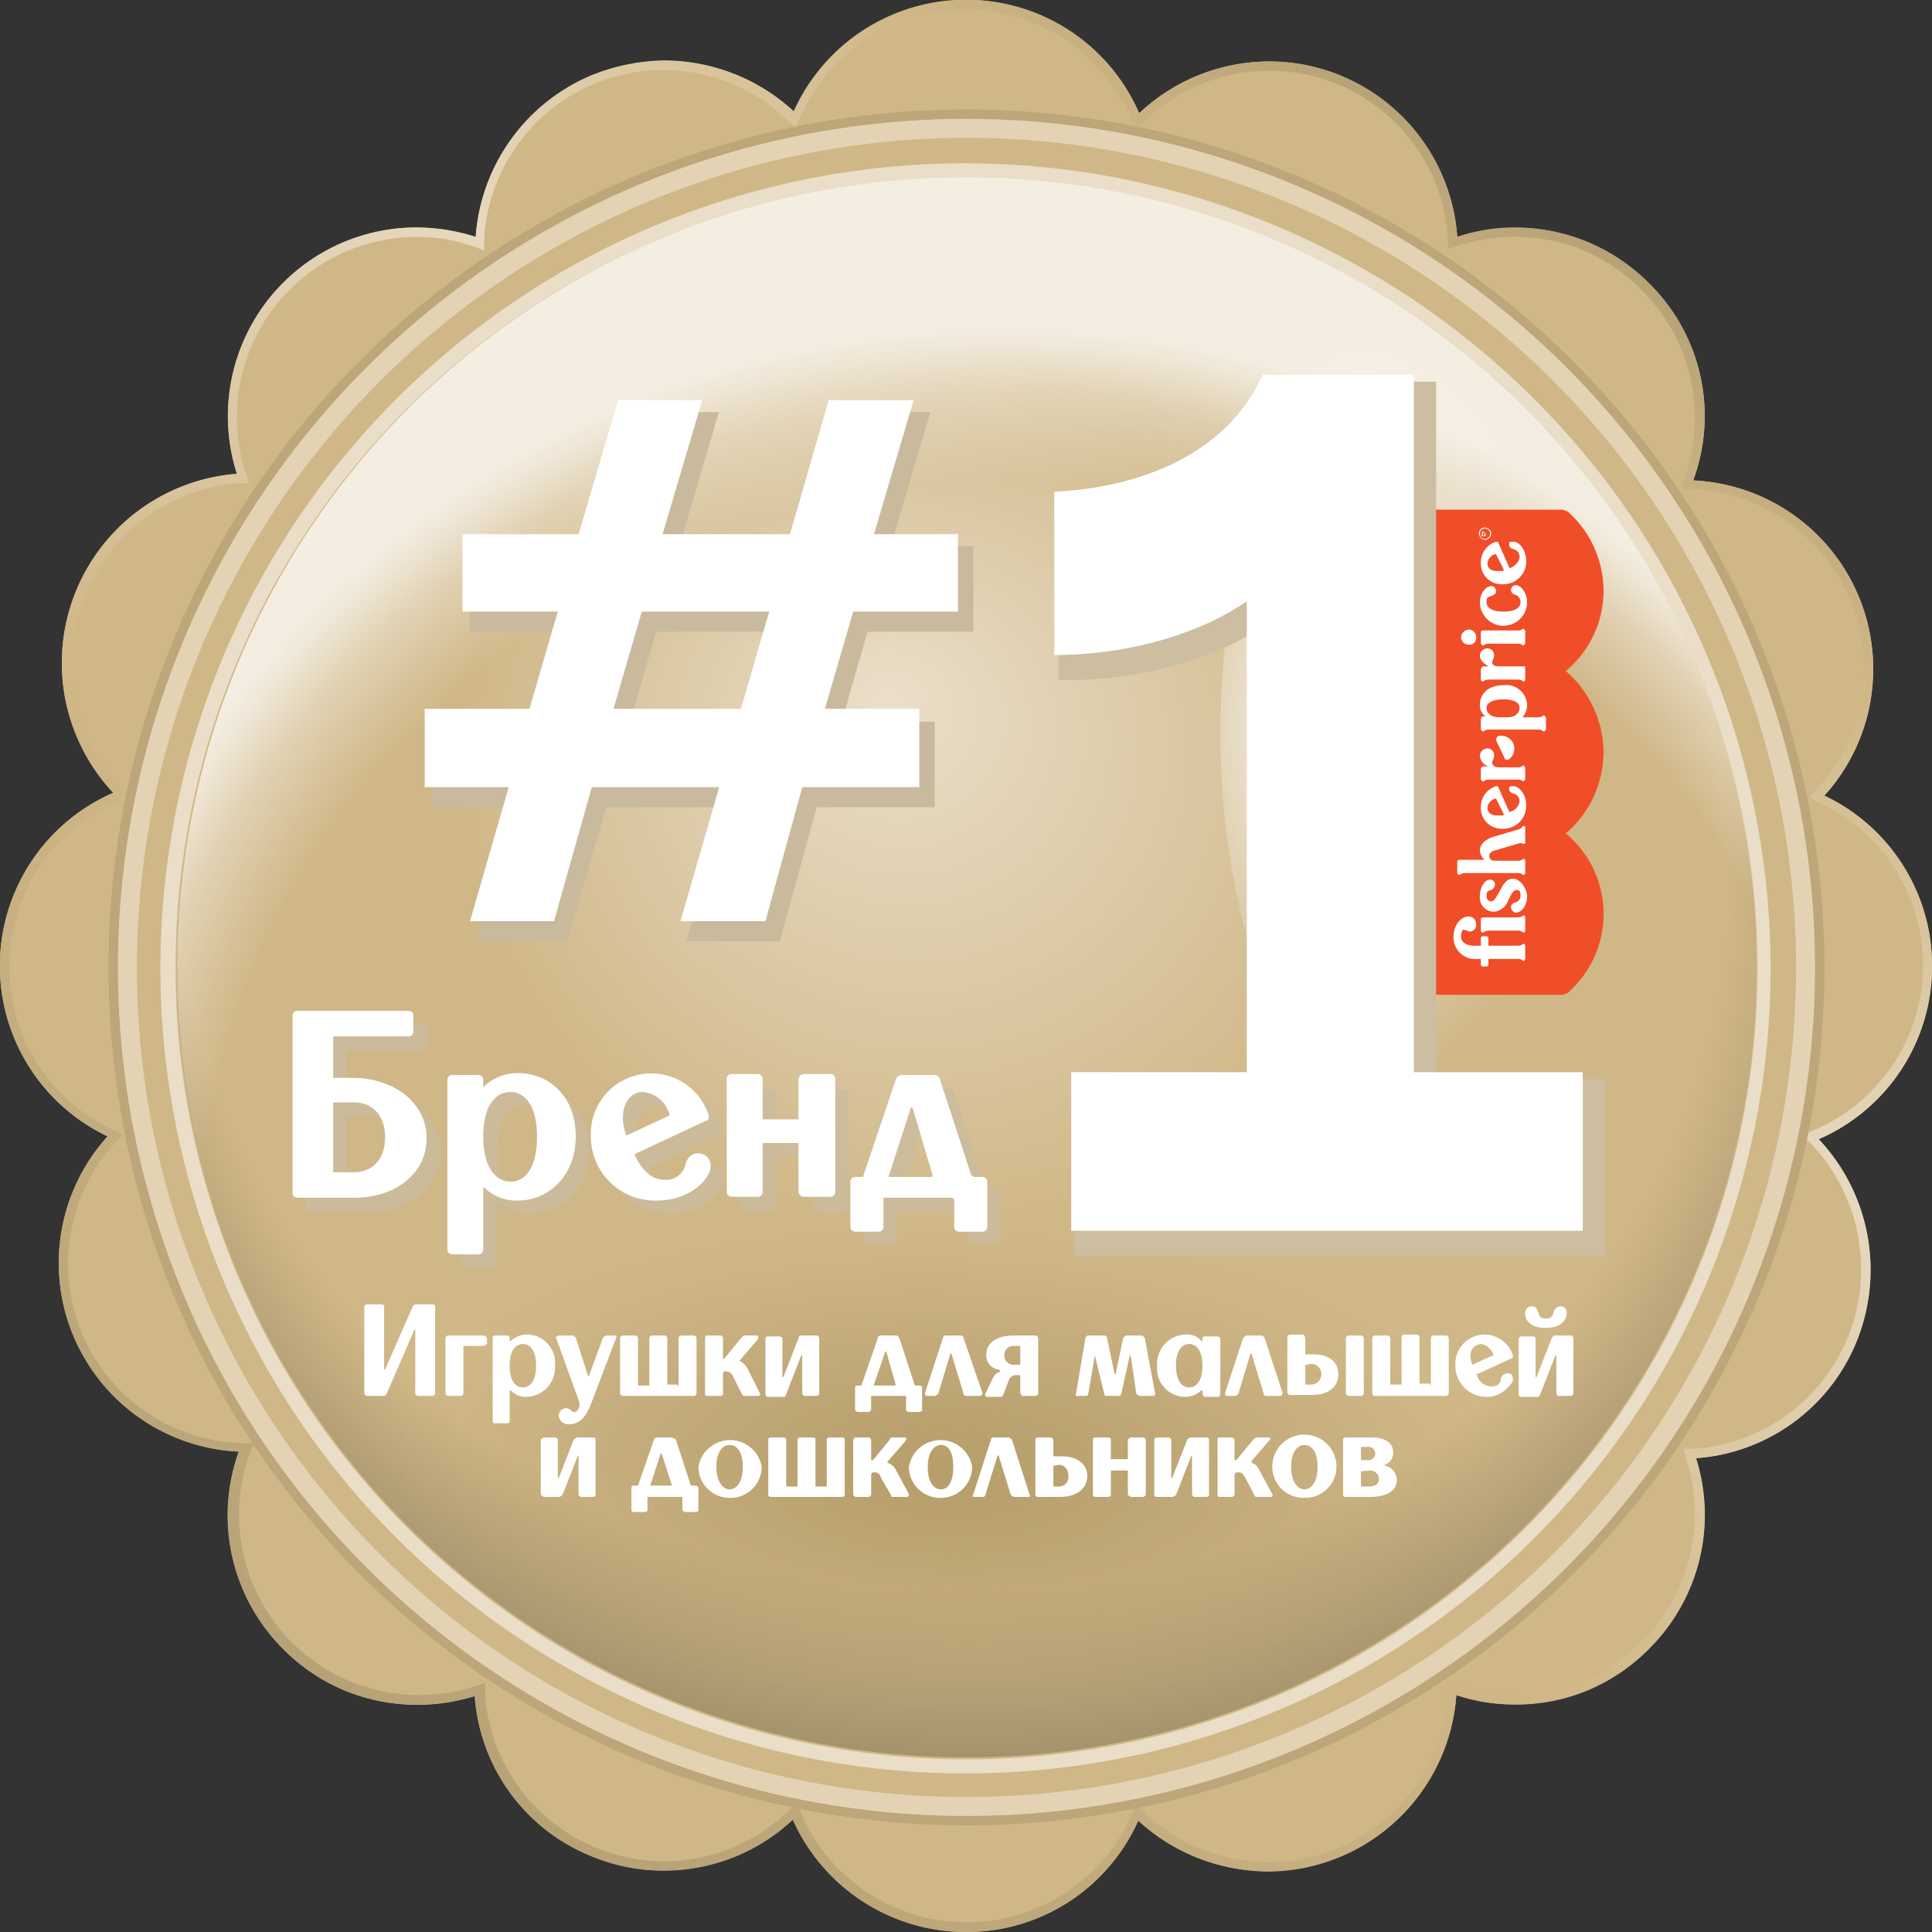 <?xml version="1.0" encoding="UTF-8"?> <svg xmlns="http://www.w3.org/2000/svg" xmlns:xlink="http://www.w3.org/1999/xlink" viewBox="0 0 204.7 204.7"><rect x="0" y="0" width="204.7" height="204.7" fill="#333333" stroke="none"/> <defs> <linearGradient id="linear-gradient" x1="44.87" y1="185.7" x2="160.87" y2="20.03" gradientUnits="userSpaceOnUse"> <stop offset="0" stop-color="#b7a277"></stop> <stop offset="0.36" stop-color="#d0b787"></stop> <stop offset="0.67" stop-color="#e7d9bf"></stop> <stop offset="0.89" stop-color="#d0b787"></stop> <stop offset="1" stop-color="#b7a277"></stop> </linearGradient> <radialGradient id="radial-gradient" cx="-640.45" cy="871.2" fx="-659.748" fy="882.208" r="96.6" gradientTransform="matrix(-0.17, 0.98, -1.04, -0.18, 899.43, 879.06)" gradientUnits="userSpaceOnUse"> <stop offset="0" stop-color="#eadfca"></stop> <stop offset="0.49" stop-color="#d0b787"></stop> <stop offset="0.81" stop-color="#d0b787"></stop> <stop offset="1" stop-color="#998964"></stop> </radialGradient> <radialGradient id="radial-gradient-2" cx="-2141.96" cy="-2527.54" fx="-2161.262" fy="-2516.54" r="96.6" gradientTransform="matrix(0.06, -1, 1.05, 0.06, 2889.24, -1858.95)" gradientUnits="userSpaceOnUse"> <stop offset="0.86" stop-color="#fff" stop-opacity="0"></stop> <stop offset="0.87" stop-color="#fff" stop-opacity="0.06"></stop> <stop offset="0.9" stop-color="#fff" stop-opacity="0.22"></stop> <stop offset="0.94" stop-color="#fff" stop-opacity="0.47"></stop> <stop offset="0.98" stop-color="#fff" stop-opacity="0.81"></stop> <stop offset="1" stop-color="#fff" stop-opacity="0.95"></stop> </radialGradient> <radialGradient id="radial-gradient-3" cx="-459.56" cy="378.11" r="37.05" gradientTransform="matrix(0, 1.7, -0.74, 0, 380.94, 935.97)" gradientUnits="userSpaceOnUse"> <stop offset="0" stop-color="#9b834a" stop-opacity="0.95"></stop> <stop offset="0.09" stop-color="#967f47" stop-opacity="0.82"></stop> <stop offset="0.38" stop-color="#887340" stop-opacity="0.47"></stop> <stop offset="0.62" stop-color="#7e6a3b" stop-opacity="0.22"></stop> <stop offset="0.81" stop-color="#776537" stop-opacity="0.06"></stop> <stop offset="0.93" stop-color="#756336" stop-opacity="0"></stop> </radialGradient> <radialGradient id="radial-gradient-4" cx="-747.84" cy="-3198.93" r="40.62" gradientTransform="matrix(0, 1.21, -0.67, 0, -1998.76, 980.87)" gradientUnits="userSpaceOnUse"> <stop offset="0.29" stop-color="#fff" stop-opacity="0.95"></stop> <stop offset="0.36" stop-color="#fff" stop-opacity="0.78"></stop> <stop offset="0.49" stop-color="#fff" stop-opacity="0.5"></stop> <stop offset="0.6" stop-color="#fff" stop-opacity="0.29"></stop> <stop offset="0.69" stop-color="#fff" stop-opacity="0.13"></stop> <stop offset="0.77" stop-color="#fff" stop-opacity="0.04"></stop> <stop offset="0.82" stop-color="#fff" stop-opacity="0"></stop> </radialGradient> </defs> <title>number-one</title> <g style="isolation:isolate"> <g id="Layer_2" data-name="Layer 2"> <g id="Layer_1-2" data-name="Layer 1"> <path d="M205.2,102.9a19.9,19.9,0,0,0-11.4-18.1,20,20,0,0,0-13.9-33.4,19.7,19.7,0,0,0-4.7-20.9,20,20,0,0,0-20.3-4.9,20,20,0,0,0-33.7-13.1,20,20,0,0,0-36.6-.2A20.1,20.1,0,0,0,50.9,25.6,20,20,0,0,0,25.6,50.7,20.1,20.1,0,0,0,12.5,84.5a20,20,0,0,0-.6,36.4,20,20,0,0,0,13.9,33.4,20.1,20.1,0,0,0,25,25.9A19.8,19.8,0,0,0,63,197.1a20.1,20.1,0,0,0,21.5-3.8,20.1,20.1,0,0,0,18.4,11.9,19.9,19.9,0,0,0,18.2-11.8,20.1,20.1,0,0,0,33.7-13.3A20.1,20.1,0,0,0,180.2,155a19.9,19.9,0,0,0,16.9-12.1,20.2,20.2,0,0,0-3.9-21.7A19.9,19.9,0,0,0,205.2,102.9Z" transform="translate(-0.5 -0.5)" style="fill:#d0b787"></path> <path d="M102.9,1.5a19.2,19.2,0,0,1,17.4,11.4l.6,1.3,1-1A18.9,18.9,0,0,1,135,8a19.2,19.2,0,0,1,7.4,1.5,18.9,18.9,0,0,1,11.5,16.2v1.2l1.2-.4a19.6,19.6,0,0,1,5.9-.9,18.6,18.6,0,0,1,13.4,5.6A19.1,19.1,0,0,1,179,51.1l-.4,1.2h1.3a19.2,19.2,0,0,1,16.6,11.7,18.8,18.8,0,0,1-3.4,20l-.9,1,1.2.6a19,19,0,0,1-.6,34.6l-1.3.6,1,1a19.3,19.3,0,0,1,3.7,20.6A19.1,19.1,0,0,1,180.1,154h-1.2l.3,1.2a19.1,19.1,0,0,1-18.1,24.8,20.3,20.3,0,0,1-6-.9l-1.2-.4V180a19,19,0,0,1-11.6,16.3,18.8,18.8,0,0,1-7.4,1.5,19.2,19.2,0,0,1-13-5.1l-1-1-.6,1.3a19.1,19.1,0,0,1-34.8-.1l-.5-1.3-1.1.9a18.9,18.9,0,0,1-20.4,3.7,19,19,0,0,1-11.6-16.1v-1.3l-1.2.4a19.6,19.6,0,0,1-5.9.9,19.1,19.1,0,0,1-17.9-25.4l.5-1.3H25.8a19,19,0,0,1-13.2-31.7l.9-1-1.2-.6A18.8,18.8,0,0,1,1.5,102.9,19.1,19.1,0,0,1,12.9,85.4l1.3-.6-.9-1A19.1,19.1,0,0,1,25.6,51.7h1.3l-.4-1.2A19.1,19.1,0,0,1,44.6,25.6a17.2,17.2,0,0,1,6,1l1.2.4V25.7a19,19,0,0,1,32-12.6l1,.9.6-1.3A19.1,19.1,0,0,1,102.9,1.5m0-1A20.1,20.1,0,0,0,84.6,12.3,20.3,20.3,0,0,0,70.9,6.9a21.7,21.7,0,0,0-7.8,1.6A20.1,20.1,0,0,0,50.9,25.6a21.9,21.9,0,0,0-6.3-1,20,20,0,0,0-19,26.1A20.1,20.1,0,0,0,12.5,84.5a20,20,0,0,0-.6,36.4,20,20,0,0,0,13.9,33.4,19.9,19.9,0,0,0,4.7,20.9,19.5,19.5,0,0,0,14.1,5.9,21.6,21.6,0,0,0,6.2-.9A19.8,19.8,0,0,0,63,197.1a19.5,19.5,0,0,0,7.8,1.6,19.9,19.9,0,0,0,13.7-5.4,20.1,20.1,0,0,0,18.4,11.9,19.9,19.9,0,0,0,18.2-11.8,20.7,20.7,0,0,0,13.7,5.4,20.1,20.1,0,0,0,20-18.7,19.3,19.3,0,0,0,6.3,1,19.5,19.5,0,0,0,14.1-5.9,19.9,19.9,0,0,0,5-20.2,19.9,19.9,0,0,0,16.9-12.1,20.2,20.2,0,0,0-3.9-21.7,20,20,0,0,0,.6-36.4,20,20,0,0,0-13.9-33.4,19.7,19.7,0,0,0-4.7-20.9,19.9,19.9,0,0,0-14.1-5.9,18.7,18.7,0,0,0-6.2,1A20,20,0,0,0,135,7a20.2,20.2,0,0,0-13.8,5.5A19.9,19.9,0,0,0,102.9.5Z" transform="translate(-0.5 -0.5)" style="fill:url(#linear-gradient)"></path> <path d="M102.9,13.1A89.9,89.9,0,1,1,13,103a90,90,0,0,1,89.9-89.9m0-1A90.9,90.9,0,1,0,193.8,103a91,91,0,0,0-90.9-90.9Z" transform="translate(-0.5 -0.5)" style="fill:#bca67a"></path> <path d="M102.9,15.1A87.9,87.9,0,1,1,15,103a88,88,0,0,1,87.9-87.9m0-2A89.9,89.9,0,1,0,192.8,103a89.9,89.9,0,0,0-89.9-89.9Z" transform="translate(-0.5 -0.5)" style="fill:#e3d3b4"></path> <circle cx="102.4" cy="102.5" r="83.7" style="fill:url(#radial-gradient)"></circle> <circle cx="102.5" cy="102.4" r="83.7" style="opacity:0.8;fill:url(#radial-gradient-2)"></circle> <g style="opacity:0.5"> <ellipse cx="102.5" cy="155.9" rx="27.3" ry="62.9" transform="matrix(0.03, -1, 1, 0.03, -57.26, 252.53)" style="fill:url(#radial-gradient-3)"></ellipse> </g> <g style="opacity:0.81"> <ellipse cx="156.7" cy="77.6" rx="27.4" ry="49.1" style="fill:url(#radial-gradient-4)"></ellipse> </g> <g style="mix-blend-mode:multiply"> <path d="M102.9,19.3A83.8,83.8,0,1,1,19.1,103a83.7,83.7,0,0,1,83.8-83.7m0-1.5A85.3,85.3,0,1,0,188.1,103a85.4,85.4,0,0,0-85.2-85.2Z" transform="translate(-0.5 -0.5)" style="fill:#eadec8"></path> </g> <path d="M150.6,54.7v51a.2.2,0,0,0,.2.2h15.3l.5-.2a11.1,11.1,0,0,0-.2-16.9,11.4,11.4,0,0,0,4-8.6,11.5,11.5,0,0,0-4-8.6,11.1,11.1,0,0,0,4-8.5,11.3,11.3,0,0,0-3.8-8.4l-.5-.2H150.8A.2.2,0,0,0,150.6,54.7Z" transform="translate(-0.5 -0.5)" style="fill:#f04e29"></path> <path d="M161.3,88.4l-2.7.8c-.8.3-1.3.8-1.3,1.4a1.4,1.4,0,0,0,.5,1h-2.7a.2.2,0,0,0-.2.2v1.2a.2.2,0,0,0,.2.2c.2,0,.1-.2.7-.2h5.5c.5,0,.5.2.6.2a.2.2,0,0,0,.2-.2V91.7a.2.2,0,0,0-.2-.2c-.1,0-.1.2-.6.2h-2.4c-.4,0-.6-.2-.6-.5s.2-.5.6-.6l2.4-.7c.5-.2.5.1.7,0s.1-.1.1-.2V88.2a.2.2,0,0,0-.2-.2C161.7,88.1,161.8,88.3,161.3,88.4Zm-.9-4.3c0,.3.2.4.5.5a.8.8,0,0,1,.6.8,1.3,1.3,0,0,1-1,1.1h-.1l-1.2-2.7H159a2.3,2.3,0,0,0-1.6,2.2,2.2,2.2,0,0,0,2.4,2.3,2.4,2.4,0,0,0,2.4-2.5c0-1.2-.8-2-1.3-2S160.4,83.8,160.4,84.1Zm-.6,2.8h-.7c-.6,0-1-.3-1-.8a1.1,1.1,0,0,1,.9-1h0l.8,1.6Zm-1.7-7.1a.8.8,0,0,0-.8.8,1.3,1.3,0,0,0,.9,1.1h-.5a.3.3,0,0,0-.3.3v1.1l.2.2c.2,0,.1-.2.7-.2h3c.5,0,.5.2.6.2l.2-.2V81.8l-.2-.2c-.1,0-.1.2-.6.2h-2c-.5,0-.7-.3-.7-.5s.2-.4.2-.7A.7.7,0,0,0,158.1,79.8ZM156.9,68a.8.8,0,0,0-.8-.8.9.9,0,0,0-.8.8.8.8,0,0,0,.8.8A.7.7,0,0,0,156.9,68Zm-1.6,31.7a1.4,1.4,0,0,1,.2-.7h.1l.6.2a.7.7,0,0,0,.7-.8.8.8,0,0,0-.8-.8c-.8,0-1.6.9-1.6,2.2a2.3,2.3,0,0,0,2.6,2.3h.3v.6a.2.2,0,0,0,.2.2h.4a.2.2,0,0,0,.2-.2v-.6h3.1c.5,0,.5.2.6.2a.2.2,0,0,0,.2-.2v-1.4a.2.2,0,0,0-.2-.2c-.1,0-.1.2-.6.2h-3.1v-.8a.2.2,0,0,0-.2-.2h-.4a.2.2,0,0,0-.2.2v.8h-.7C155.8,100.7,155.3,100.3,155.3,99.7Zm2.3-2a.2.2,0,0,0-.2.2v1.2a.2.2,0,0,0,.2.2c.2,0,.1-.2.7-.2h3c.5,0,.5.2.6.2a.2.2,0,0,0,.2-.2V97.7a.2.2,0,0,0-.2-.2c-.1,0-.1.2-.6.2Zm1.7-2.6c-.3.5-.5.9-.8.9s-.5-.2-.5-.6.1-.5.5-.6a.7.7,0,0,0,.4-.6.5.5,0,0,0-.5-.5c-.6,0-1.1.8-1.1,1.7a1.5,1.5,0,0,0,1.5,1.7,1.8,1.8,0,0,0,1.5-1.2c.3-.6.5-1.1.9-1.1s.4.3.4.6a.7.7,0,0,1-.5.7c-.3.1-.5.2-.5.5a.6.6,0,0,0,.5.6c.7,0,1.2-.9,1.2-1.7s-.7-1.9-1.5-1.9S159.7,94.4,159.3,95.1ZM159,78.9l1,2.1h.3a1.4,1.4,0,0,0,.5-1.8,1.4,1.4,0,0,0-1.6-.7C159.1,78.6,159,78.8,159,78.9Zm1.4-20.7c0,.3.2.4.5.5a.8.8,0,0,1,.6.8c0,.5-.4.9-1,1.2a.1.1,0,0,1-.1-.1l-1.2-2.7H159a2.3,2.3,0,0,0-1.6,2.2,2.2,2.2,0,0,0,2.4,2.3,2.4,2.4,0,0,0,2.4-2.5c0-1.2-.8-2-1.3-2S160.4,57.9,160.4,58.2Zm-.6,2.8h-.7c-.6,0-1-.3-1-.8a1.1,1.1,0,0,1,.9-1h0l.8,1.6Zm.8,2a.5.5,0,0,0,.4.5.8.8,0,0,1,.6.8c0,.6-.6,1-1.8,1s-1.8-.4-1.8-1,.2-.5.6-.7.4-.2.4-.5a.5.5,0,0,0-.5-.5c-.6,0-1.2.8-1.2,1.7a2.5,2.5,0,1,0,5,0c0-.9-.6-1.8-1.2-1.8A.5.5,0,0,0,160.6,63Zm-3.3,7c0,.4.4.8.9,1.1h-.5a.4.4,0,0,0-.3.4v1a.2.2,0,0,0,.2.2c.2,0,.1-.2.7-.2h3c.5,0,.5.2.6.2a.2.2,0,0,0,.2-.2V71.1h-2.8c-.5,0-.7-.2-.7-.4s.2-.4.2-.8a.7.7,0,0,0-.7-.7A.8.8,0,0,0,157.3,70Zm0,5.2a1.4,1.4,0,0,0,.6,1.2h-.2a.3.3,0,0,0-.3.3v1.1l.2.2c.2,0,.1-.2.7-.2h5.1c.6,0,.5.2.7.2l.2-.2V76.5l-.2-.2c-.2,0-.1.2-.7.2h-1.5c-.1,0-.1-.1,0-.1a2.1,2.1,0,0,0,.4-1.1,2.2,2.2,0,0,0-2.5-2.2C158.3,73.1,157.3,73.9,157.3,75.2Zm4.2.3c0,.5-.4,1-1.3,1h-.8c-1,0-1.4-.5-1.4-1s.6-.9,1.8-.9S161.5,75,161.5,75.5Zm-3.9-8.2a.2.2,0,0,0-.2.2v1.2l.2.2c.2,0,.1-.2.7-.2h3c.5,0,.5.2.6.2l.2-.2V67.3l-.2-.2c-.1,0-.1.2-.6.2Z" transform="translate(-0.5 -0.5)" style="fill:#fff"></path> <path d="M157.7,56.8a.2.2,0,0,0-.2.2v.3h.4V57h-.2Zm0,.1c.1,0,.1,0,.1.1v.2h-.2V57C157.6,56.9,157.6,56.9,157.7,56.9Z" transform="translate(-0.5 -0.5)" style="fill:#fff"></path> <path d="M157.2,57a.7.7,0,0,0,.6.7.7.7,0,0,0,.7-.7.7.7,0,0,0-.7-.6A.6.6,0,0,0,157.2,57Zm.6-.5a.6.6,0,0,1,.6.5.6.6,0,0,1-.6.6c-.3,0-.5-.2-.5-.6A.5.5,0,0,1,157.8,56.5Z" transform="translate(-0.5 -0.5)" style="fill:#fff"></path> <g style="mix-blend-mode:multiply"> <path d="M151.7,115.8V41.9h-16c-4,8.8-13.7,12-22.1,12.4V71.6c8.1,0,15.7-2.4,20.4-5.7v49.9H115.3v16.8h54.3V115.8Z" transform="translate(-0.5 -0.5)" style="fill:#cdbea1"></path> <path d="M151.7,115.8V41.9h-16c-4,8.8-13.7,12-22.1,12.4V71.6c8.1,0,15.7-2.4,20.4-5.7v49.9H115.3v16.8h54.3V115.8Z" transform="translate(-0.5 -0.5)" style="fill:none;stroke:#cdbea1;stroke-miterlimit:10;stroke-width:1.921px"></path> </g> <path d="M150.3,114.1V40.2h-16c-4,8.8-13.6,12-22.1,12.4V69.9c8.1,0,15.7-2.4,20.4-5.7v49.9H114v16.8h54.2V114.1Z" transform="translate(-0.5 -0.5)" style="fill:#fff"></path> <path d="M44.5,141.4h-.1l-2.9,6.7c-.1.2-.2.3-.4.3H39.4a.3.3,0,0,1-.3-.3V139a.3.3,0,0,1,.3-.3h1.5c.2,0,.3.1.3.2v6.7h.1l2.9-6.6c.1-.2.2-.3.4-.3h1.7c.2,0,.3.1.3.2v9.2a.3.3,0,0,1-.3.3H44.8a.3.3,0,0,1-.3-.3Z" transform="translate(-0.5 -0.5)" style="fill:#fff"></path> <path d="M49.6,148.1a.3.3,0,0,1-.3.3H48a.3.3,0,0,1-.3-.3v-5.8a.3.3,0,0,1,.3-.3h3.8a.5.5,0,0,1,.3.3v.6l-.3.2H49.6Z" transform="translate(-0.5 -0.5)" style="fill:#fff"></path> <path d="M54.5,151c0,.2-.1.3-.2.3H52.9c-.1,0-.2-.1-.2-.3v-8.7c0-.2.1-.3.2-.3h1.4c.1,0,.2.1.2.3v.3h.1a2.4,2.4,0,0,1,1.7-.7,3,3,0,0,1,3,3.3,3.1,3.1,0,0,1-3,3.3,2.2,2.2,0,0,1-1.7-.7h-.1Zm1.4-8.1c-.7,0-1.4.6-1.4,2.3s.7,2.3,1.4,2.3,1.4-.6,1.4-2.3S56.6,142.9,55.9,142.9Z" transform="translate(-0.5 -0.5)" style="fill:#fff"></path> <path d="M61.9,149.3v-.2l-2.5-6.9.2-.2h1.6l.3.2,1.3,4.1h.1l1.5-4.1.3-.2h.9c.2,0,.2.1.2.2l-2.7,7.1c-.6,1.5-1.3,2.1-2.3,2.1a1,1,0,0,1-1.1-.9.8.8,0,0,1,.7-.8c.6,0,.6.4.9.4s.4-.1.6-.6Z" transform="translate(-0.5 -0.5)" style="fill:#fff"></path> <path d="M72.3,147.3c.1,0,.1,0,.1-.1v-4.9a.3.3,0,0,1,.3-.3H74a.3.3,0,0,1,.3.3v5.8a.3.3,0,0,1-.3.3H66.5a.3.3,0,0,1-.3-.3v-5.8a.3.3,0,0,1,.3-.3h1.3a.3.3,0,0,1,.3.3v4.9c0,.1,0,.1.1.1h1c.1,0,.1,0,.1-.1v-4.9a.3.3,0,0,1,.3-.3h1.3a.3.3,0,0,1,.3.3v4.9h1.1Z" transform="translate(-0.5 -0.5)" style="fill:#fff"></path> <path d="M79.3,142h1.4c.1,0,.2.2.1.4l-1.9,2.2c-.1.1-.1.1,0,.1a2.2,2.2,0,0,1,.9,1l1.2,2.4a.2.2,0,0,1-.1.3H79.4c-.2,0-.2-.1-.3-.2l-1-2a.8.8,0,0,0-.7-.4h-.1c-.2,0-.2.1-.2.3v2.1c0,.1-.1.2-.3.2H75.4a.2.2,0,0,1-.2-.2v-5.9c0-.2.1-.3.2-.3h1.4a.3.3,0,0,1,.3.3v2.2h.1l1.8-2.2Z" transform="translate(-0.5 -0.5)" style="fill:#fff"></path> <path d="M85.5,144.1h-.1l-1.6,4.1a.3.3,0,0,1-.3.3H81.8c-.1,0-.2-.2-.2-.3v-5.8c0-.2.1-.3.2-.3h1.3a.3.3,0,0,1,.3.3v4h.1l1.6-4.1a.3.3,0,0,1,.3-.3H87a.3.3,0,0,1,.3.3v5.8a.3.3,0,0,1-.3.3H85.8a.3.3,0,0,1-.3-.3Z" transform="translate(-0.5 -0.5)" style="fill:#fff"></path> <path d="M96.4,148.4H92.8v1.5l-.2.2H91.4a.3.3,0,0,1-.3-.3v-2.3c0-.1.1-.2.3-.2h.3c.1,0,.1,0,.1-.1l1.7-4.9a.3.3,0,0,1,.3-.3h1.7q.1,0,.3.3l1.6,4.9a.1.1,0,0,0,.1.1h.4c.2,0,.3.1.3.2v2.4c0,.1-.1.2-.3.2H96.8a.3.3,0,0,1-.3-.3v-1.4Zm-3.3-1.2c0,.1,0,.1.1.1h2.1a.1.1,0,0,0,.1-.1l-1-3.5h-.1Z" transform="translate(-0.5 -0.5)" style="fill:#fff"></path> <path d="M100.4,142.3a.3.3,0,0,1,.3-.3h1.6a.3.3,0,0,1,.3.3l2,5.8c0,.1-.1.3-.2.3h-1.5c-.2,0-.3-.1-.3-.2l-1.3-4.3h-.1l-1.3,4.3-.3.2h-.9c-.2,0-.2-.2-.2-.3Z" transform="translate(-0.5 -0.5)" style="fill:#fff"></path> <path d="M106.3,145.6A1.5,1.5,0,0,1,105,144c0-1.2,1.1-2,2.9-2h2.3a.3.3,0,0,1,.3.3v5.8a.3.3,0,0,1-.3.3h-1.4l-.2-.3v-1.9h-.5a.8.8,0,0,0-.7.5l-.6,1.6c-.1.1-.1.2-.3.2h-1.4c-.2,0-.3-.2-.2-.3l.7-1.5c.2-.4.4-.7.7-.8S106.5,145.7,106.3,145.6Zm2.2-.5h.1v-2H108a1,1,0,0,0-1.1,1,1,1,0,0,0,1.1,1Z" transform="translate(-0.5 -0.5)" style="fill:#fff"></path> <path d="M119.8,142h1.7q.1,0,.3.3l1.1,5.9a.2.2,0,0,1-.2.2h-1.5l-.3-.2-.6-4.1h-.1l-.9,4.1c0,.1-.1.2-.3.2h-1.3a.2.2,0,0,1-.2-.2l-1-4.1h0l-.7,4.1c0,.1-.1.2-.3.2h-.9c-.1,0-.2-.1-.1-.2l1-5.9q.1-.3.3-.3h1.7a.3.3,0,0,1,.3.3l.8,3.8h.1l.8-3.8Q119.7,142,119.8,142Z" transform="translate(-0.5 -0.5)" style="fill:#fff"></path> <path d="M127.9,148.1v-.3h-.1a2.4,2.4,0,0,1-1.7.7,3,3,0,0,1-3-3.3,3.1,3.1,0,0,1,3-3.3,1.9,1.9,0,0,1,1.7.7h.1v-.2c0-.2.1-.3.2-.3h1.4a.3.3,0,0,1,.3.3v5.8a.3.3,0,0,1-.3.3h-1.4C128,148.4,127.9,148.3,127.9,148.1Zm-1.4-.6c.7,0,1.4-.6,1.4-2.3s-.7-2.3-1.4-2.3-1.4.6-1.4,2.3S125.8,147.5,126.5,147.5Z" transform="translate(-0.5 -0.5)" style="fill:#fff"></path> <path d="M132.2,142.3l.3-.3h1.6c.2,0,.3.1.4.3l1.9,5.8c0,.1-.1.3-.2.3h-1.5c-.2,0-.3-.1-.3-.2l-1.3-4.3H133l-1.3,4.3-.3.2h-.9c-.2,0-.2-.2-.2-.3Z" transform="translate(-0.5 -0.5)" style="fill:#fff"></path> <path d="M138.8,142.3V144h.9c1.6,0,2.6.8,2.6,2.1s-1,2.2-2.8,2.2h-2.3a.3.3,0,0,1-.3-.3v-5.8a.3.3,0,0,1,.3-.3h1.4C138.7,142,138.8,142.2,138.8,142.3Zm.1,2.8h-.1v2.1h.6a1.1,1.1,0,0,0,0-2.2Zm5.8,3.3h-1.3a.3.3,0,0,1-.3-.3v-5.8a.3.3,0,0,1,.3-.3h1.3a.3.3,0,0,1,.3.3v5.8A.3.3,0,0,1,144.7,148.4Z" transform="translate(-0.5 -0.5)" style="fill:#fff"></path> <path d="M152,147.3a.1.1,0,0,0,.1-.1v-4.9c0-.1.1-.3.2-.3h1.4a.3.3,0,0,1,.3.3v5.8a.3.3,0,0,1-.3.3h-7.6c-.1,0-.2-.1-.2-.3v-5.8c0-.1.1-.3.2-.3h1.4a.3.3,0,0,1,.3.3v4.9h1.1a.1.1,0,0,0,.1-.1v-4.9c0-.1.1-.3.2-.3h1.4a.3.3,0,0,1,.3.3v4.9H152Z" transform="translate(-0.5 -0.5)" style="fill:#fff"></path> <path d="M157,146.2a1.6,1.6,0,0,0,1.5,1.2c.6,0,1-.3,1-.7s.4-.7.8-.7.5.4.5.7-1.1,1.8-2.7,1.8a3.3,3.3,0,0,1-3.4-3.4,3.1,3.1,0,0,1,3.1-3.2,3.2,3.2,0,0,1,3,2.2.4.4,0,0,1-.1.3l-3.7,1.7C156.9,146.1,156.9,146.2,157,146.2Zm-.5-1.1,2.2-1c.1,0,.1,0,0-.1a1.6,1.6,0,0,0-1.3-1.1,1.2,1.2,0,0,0-1.1,1.3,2.9,2.9,0,0,0,.2.9Z" transform="translate(-0.5 -0.5)" style="fill:#fff"></path> <path d="M165.4,144.1h-.1l-1.6,4.1q-.1.3-.3.3h-1.7a.3.3,0,0,1-.3-.3v-5.8a.3.3,0,0,1,.3-.3H163c.1,0,.2.1.2.3v4h.1l1.6-4.1q.2-.3.3-.3h1.7a.3.3,0,0,1,.3.3v5.8a.3.3,0,0,1-.3.3h-1.3c-.1,0-.2-.2-.2-.3Zm-.3-4.5a.8.8,0,0,1,.8-.7.7.7,0,0,1,.6.7c0,.8-.7,1.6-2.2,1.6s-2.2-.7-2.2-1.5a.7.7,0,0,1,.7-.8c.4,0,.6.3.7.7s.2.6.8.6S165,139.9,165.1,139.6Z" transform="translate(-0.5 -0.5)" style="fill:#fff"></path> <path d="M61.8,154.8c0-.1-.1-.1-.1,0l-1.6,4.1-.3.2H58.1l-.3-.2V153l.3-.2h1.3l.2.2v4.1h.1l1.6-4.1.3-.2h1.7c.2,0,.3.1.3.2v5.9c0,.1-.1.2-.3.2H62l-.2-.2Z" transform="translate(-0.5 -0.5)" style="fill:#fff"></path> <path d="M72.7,159.1H69.1v1.4c0,.1-.1.2-.3.2H67.7c-.2,0-.3-.1-.3-.2v-2.3c0-.2.1-.3.2-.3h.5l1.7-4.9.2-.2h1.7l.4.2,1.6,4.9h.5a.3.3,0,0,1,.3.3v2.3c0,.1-.1.2-.3.2H73l-.2-.2v-1.4Zm-3.3-1.2h2.3l-1.1-3.4h-.1Z" transform="translate(-0.5 -0.5)" style="fill:#fff"></path> <path d="M77.8,159.2a3.3,3.3,0,0,1-3.3-3.3,3.4,3.4,0,0,1,6.7,0A3.3,3.3,0,0,1,77.8,159.2Zm0-.9c.7,0,1.4-.7,1.4-2.4s-.7-2.3-1.4-2.3-1.4.7-1.4,2.3S77.1,158.3,77.8,158.3Z" transform="translate(-0.5 -0.5)" style="fill:#fff"></path> <path d="M88.1,158h0v-5c0-.1.1-.2.3-.2h1.3c.2,0,.3.1.3.2v5.9c0,.1-.1.2-.3.2H82.2c-.2,0-.3-.1-.3-.2V153c0-.1.1-.2.3-.2h1.3c.2,0,.3.1.3.2v5H85v-5c0-.1.1-.2.3-.2h1.3c.2,0,.3.1.3.2v5h1.2Z" transform="translate(-0.5 -0.5)" style="fill:#fff"></path> <path d="M95.1,152.8h1.3a.2.2,0,0,1,.1.3l-1.9,2.2c-.1.1-.1.2,0,.2a1.6,1.6,0,0,1,.9.9l1.3,2.4c0,.2-.1.3-.2.3H95.1c-.1,0-.2,0-.2-.2L93.8,157a.6.6,0,0,0-.6-.5H93c-.1,0-.2.2-.2.3v2.1l-.2.2H91.1l-.2-.2V153l.2-.2h1.5l.2.2v2.2H93l1.8-2.2C94.8,152.9,94.9,152.8,95.1,152.8Z" transform="translate(-0.5 -0.5)" style="fill:#fff"></path> <path d="M100.2,159.2a3.3,3.3,0,0,1-3.4-3.3,3.4,3.4,0,0,1,6.7,0A3.3,3.3,0,0,1,100.2,159.2Zm0-.9c.7,0,1.3-.7,1.3-2.4s-.6-2.3-1.3-2.3-1.4.7-1.4,2.3S99.4,158.3,100.2,158.3Z" transform="translate(-0.5 -0.5)" style="fill:#fff"></path> <path d="M105.5,153c0-.1.1-.2.3-.2h1.6l.3.2,1.9,5.9c.1.1,0,.2-.1.2h-1.6l-.3-.2-1.3-4.2h-.1l-1.3,4.2c0,.1-.1.2-.3.2h-.9c-.1,0-.2-.1-.1-.2Z" transform="translate(-0.5 -0.5)" style="fill:#fff"></path> <path d="M112.1,153v1.8h.9c1.6,0,2.7.8,2.7,2.1s-1.1,2.2-2.9,2.2h-2.3c-.2,0-.3-.1-.3-.2V153c0-.1.1-.2.3-.2h1.4Zm0,2.8h0V158h.6a1,1,0,0,0,1-1.1c0-.7-.4-1.2-1-1.2Z" transform="translate(-0.5 -0.5)" style="fill:#fff"></path> <path d="M120,156.3h-1.8v2.6c0,.1-.1.2-.3.2h-1.3c-.2,0-.3-.1-.3-.2V153c0-.1.1-.2.3-.2h1.3c.2,0,.3.1.3.2v2.1H120V153l.3-.2h1.4l.2.2v5.9l-.2.2h-1.4l-.3-.2Z" transform="translate(-0.5 -0.5)" style="fill:#fff"></path> <path d="M126.8,154.8c0-.1-.1-.1-.1,0l-1.6,4.1-.3.2h-1.7c-.2,0-.3-.1-.3-.2V153c0-.1.1-.2.3-.2h1.3l.2.2v4.1h.1l1.6-4.1.3-.2h1.7c.2,0,.3.1.3.2v5.9c0,.1-.1.2-.3.2H127l-.2-.2Z" transform="translate(-0.5 -0.5)" style="fill:#fff"></path> <path d="M133.6,152.8h1.3c.2,0,.3.2.1.3l-1.9,2.2v.2c.5.1.7.5.9.9l1.3,2.4c.1.2,0,.3-.2.3h-1.4c-.2,0-.2,0-.3-.2l-1-1.9c-.2-.4-.4-.5-.7-.5h-.1a.3.3,0,0,0-.3.3v2.1l-.2.2h-1.4c-.2,0-.2-.1-.2-.2V153c0-.1,0-.2.2-.2h1.4l.2.2v2.2h.2l1.8-2.2Z" transform="translate(-0.5 -0.5)" style="fill:#fff"></path> <path d="M138.7,159.2a3.3,3.3,0,0,1-3.4-3.3,3.4,3.4,0,0,1,6.8,0A3.3,3.3,0,0,1,138.7,159.2Zm0-.9c.7,0,1.4-.7,1.4-2.4s-.7-2.3-1.4-2.3-1.4.7-1.4,2.3S138,158.3,138.7,158.3Z" transform="translate(-0.5 -0.5)" style="fill:#fff"></path> <path d="M145.7,159.1h-2.6c-.2,0-.3-.1-.3-.2V153c0-.1.1-.2.3-.2h2.8c1.3,0,2.2.6,2.2,1.5a1.3,1.3,0,0,1-.9,1.4.1.1,0,0,0,.1.1,1.6,1.6,0,0,1,1.2,1.5C148.5,158.4,147.5,159.1,145.7,159.1Zm.5-4.5a.7.7,0,0,0-.8-.8h-.7v1.4h.7A.7.7,0,0,0,146.2,154.6Zm-1.5,1.8h0V158h.9c.6,0,1-.3,1-.8s-.4-.9-1-.9Z" transform="translate(-0.5 -0.5)" style="fill:#fff"></path> <g style="opacity:0.8;mix-blend-mode:multiply"> <path d="M47.2,122.5c0,3.8-3.5,6.4-7.6,6.4H33.5c-.4,0-.6-.2-.6-.5V109.5c0-.3.2-.5.6-.5H45.2c.4,0,.6.2.6.5v1.8a.6.6,0,0,1-.6.5H37.3a.1.1,0,0,0-.1.1v4.3h2C43.6,116.2,47.2,118.7,47.2,122.5Zm-9.9-3.8a.3.3,0,0,0-.1.2v7.3h2.1c2,0,3.4-1.4,3.4-3.8s-1.4-3.7-3.4-3.7Z" transform="translate(-0.5 -0.5)" style="fill:#cabb9f"></path> <path d="M53.2,134.4a.6.6,0,0,1-.6.5H49.8a.5.5,0,0,1-.5-.5v-18a.5.5,0,0,1,.5-.5h2.8a.6.6,0,0,1,.6.5v.6h.1a4.8,4.8,0,0,1,3.5-1.4c3.3,0,6.1,2.5,6.1,6.8s-3,6.7-6.1,6.7a4.6,4.6,0,0,1-3.5-1.3h-.1ZM56,117.6c-1.5,0-2.8,1.4-2.8,4.8s1.3,4.8,2.8,4.8,2.8-1.4,2.8-4.8S57.5,117.6,56,117.6Z" transform="translate(-0.5 -0.5)" style="fill:#cabb9f"></path> <path d="M69.2,124.5C70,126,71,127,72.4,127a2,2,0,0,0,2.1-1.6c.3-.8.8-1.3,1.5-1.3a1.2,1.2,0,0,1,1.2,1.3c0,1.5-2.3,3.7-5.7,3.7a6.8,6.8,0,0,1-7-6.9,6.4,6.4,0,0,1,6.4-6.6,6.5,6.5,0,0,1,6.2,4.5.6.6,0,0,1-.3.6l-7.5,3.5C69.2,124.2,69.2,124.4,69.2,124.5Zm-.8-2.3,4.4-2.1c.1,0,.1-.1.1-.2a3.3,3.3,0,0,0-2.9-2.2,2.3,2.3,0,0,0-2.1,2.6,5.7,5.7,0,0,0,.3,1.8C68.2,122.2,68.3,122.2,68.4,122.2Z" transform="translate(-0.5 -0.5)" style="fill:#cabb9f"></path> <path d="M86.6,123.2a.2.2,0,0,0-.2-.2H82.9c-.1,0-.1.1-.1.2v5.2c0,.3-.2.5-.6.5H79.5a.6.6,0,0,1-.6-.6V116.4a.5.5,0,0,1,.5-.5h2.8c.4,0,.6.2.6.5v4.2c0,.1,0,.1.1.1h3.5c.1,0,.2,0,.2-.1v-4.2a.5.5,0,0,1,.5-.5h2.8a.5.5,0,0,1,.5.5v12a.5.5,0,0,1-.5.5H87.1a.6.6,0,0,1-.5-.6Z" transform="translate(-0.5 -0.5)" style="fill:#cabb9f"></path> <path d="M102.9,128.9H95.5v2.9a.5.5,0,0,1-.5.5H92.5a.5.5,0,0,1-.5-.5v-4.7a.6.6,0,0,1,.5-.6h.7c.1,0,.2,0,.3-.2l3.4-10.1c0-.2.3-.4.6-.4h3.4a.8.8,0,0,1,.7.4l3.3,10.1c0,.2.1.2.2.2h.9a.6.6,0,0,1,.5.6v4.7a.5.5,0,0,1-.5.5h-2.4c-.4,0-.6-.2-.6-.5V129Zm-6.8-2.5c-.1.2,0,.2.1.2h4.4c.1,0,.2-.1.1-.2l-2.1-7.1h-.2Z" transform="translate(-0.5 -0.5)" style="fill:#cabb9f"></path> </g> <path d="M45.7,121.1c0,3.8-3.4,6.3-7.6,6.3H32a.5.5,0,0,1-.5-.5V108.1a.5.5,0,0,1,.5-.5H43.8a.5.5,0,0,1,.5.5v1.7a.5.5,0,0,1-.5.5H35.9c-.1,0-.1.1-.1.2v4.1c0,.1,0,.1.1.1h1.9C42.2,114.7,45.7,117.3,45.7,121.1Zm-9.8-3.8c-.1,0-.1,0-.1.1v7.2c0,.1,0,.1.1.1H38c2,0,3.3-1.4,3.3-3.7s-1.3-3.7-3.3-3.7Z" transform="translate(-0.5 -0.5)" style="fill:#fff"></path> <path d="M51.7,132.9a.5.5,0,0,1-.5.5H48.4a.5.5,0,0,1-.5-.5v-18a.5.5,0,0,1,.5-.5h2.8a.5.5,0,0,1,.5.5v.7c0,.1.1.1.1,0a5.1,5.1,0,0,1,3.6-1.4c3.2,0,6.1,2.4,6.1,6.7s-3,6.8-6.1,6.8a4.8,4.8,0,0,1-3.5-1.3c-.1-.1-.2-.1-.2,0Zm2.9-16.7c-1.5,0-2.9,1.3-2.9,4.7s1.4,4.8,2.9,4.8,2.8-1.4,2.8-4.8S56,116.2,54.6,116.2Z" transform="translate(-0.5 -0.5)" style="fill:#fff"></path> <path d="M67.8,123c.8,1.6,1.8,2.5,3.1,2.5a2.1,2.1,0,0,0,2.2-1.5c.2-.9.7-1.3,1.4-1.3a1.3,1.3,0,0,1,1.3,1.3c0,1.5-2.3,3.7-5.7,3.7a6.8,6.8,0,0,1-7-6.9,6.4,6.4,0,0,1,12.5-2.1c0,.2,0,.5-.2.5l-7.5,3.5C67.8,122.8,67.7,122.9,67.8,123Zm-.9-2.2,4.5-2.1c.1,0,.1-.1,0-.2a3.2,3.2,0,0,0-2.8-2.3c-1.2,0-2.1,1.1-2.1,2.7a5.7,5.7,0,0,0,.3,1.8Z" transform="translate(-0.5 -0.5)" style="fill:#fff"></path> <path d="M85.1,121.7a.1.1,0,0,0-.1-.1H81.3v5.2a.5.5,0,0,1-.5.5H78a.5.5,0,0,1-.5-.5v-12a.5.5,0,0,1,.5-.5h2.8a.5.5,0,0,1,.5.5v4.3h3.8v-4.3a.6.6,0,0,1,.6-.5h2.8a.5.5,0,0,1,.5.5v12a.5.5,0,0,1-.5.5H85.7a.6.6,0,0,1-.6-.5Z" transform="translate(-0.5 -0.5)" style="fill:#fff"></path> <path d="M101.4,127.4H94.2c-.1,0-.1.1-.1.2v2.9c0,.3-.2.5-.6.5H91.1a.5.5,0,0,1-.5-.5v-4.8a.5.5,0,0,1,.5-.5h.7c.1,0,.2,0,.2-.2l3.4-10.1a.7.7,0,0,1,.6-.5h3.5a.6.6,0,0,1,.6.5l3.3,10.1.3.2h.9a.5.5,0,0,1,.5.5v4.8a.5.5,0,0,1-.5.5h-2.5a.5.5,0,0,1-.5-.5v-2.9ZM94.7,125c-.1.1-.1.2.1.2h4.4c.1,0,.1-.1.1-.2l-2.1-7.1c0-.1-.2-.1-.2,0Z" transform="translate(-0.5 -0.5)" style="fill:#fff"></path> <path d="M46.7,77.4H57.8l3-10.4H50.7V58.8H63l4.2-14.2h8.9L71.9,58.8H85.4l4.1-14.2h9L94.3,58.8h8.9V67H92.1l-3,10.4h10v8.2H86.7L82.8,99.8h-9l4.1-14.2H64.4L60.3,99.8H51.5l4-14.2H46.7ZM69.7,67l-3,10.4H80.2l3-10.4Z" transform="translate(-0.5 -0.5)" style="fill:#c9ba9e;stroke:#c9ba9e;stroke-miterlimit:10;stroke-width:0.862px;mix-blend-mode:multiply"></path> <path d="M45.5,75.6H56.6l3-10.3H49.5V57.1H61.8L66,42.9h8.9L70.7,57.1H84.2l4.1-14.2h9L93.1,57.1H102v8.2H90.9l-3,10.3h10v8.3H85.5L81.6,98.1h-9l4.1-14.2H63.2l-4,14.2H50.3l4.1-14.2H45.5Zm23-10.3-3,10.3H79l3-10.3Z" transform="translate(-0.5 -0.5)" style="fill:#fff"></path> </g> </g> </g> </svg> 